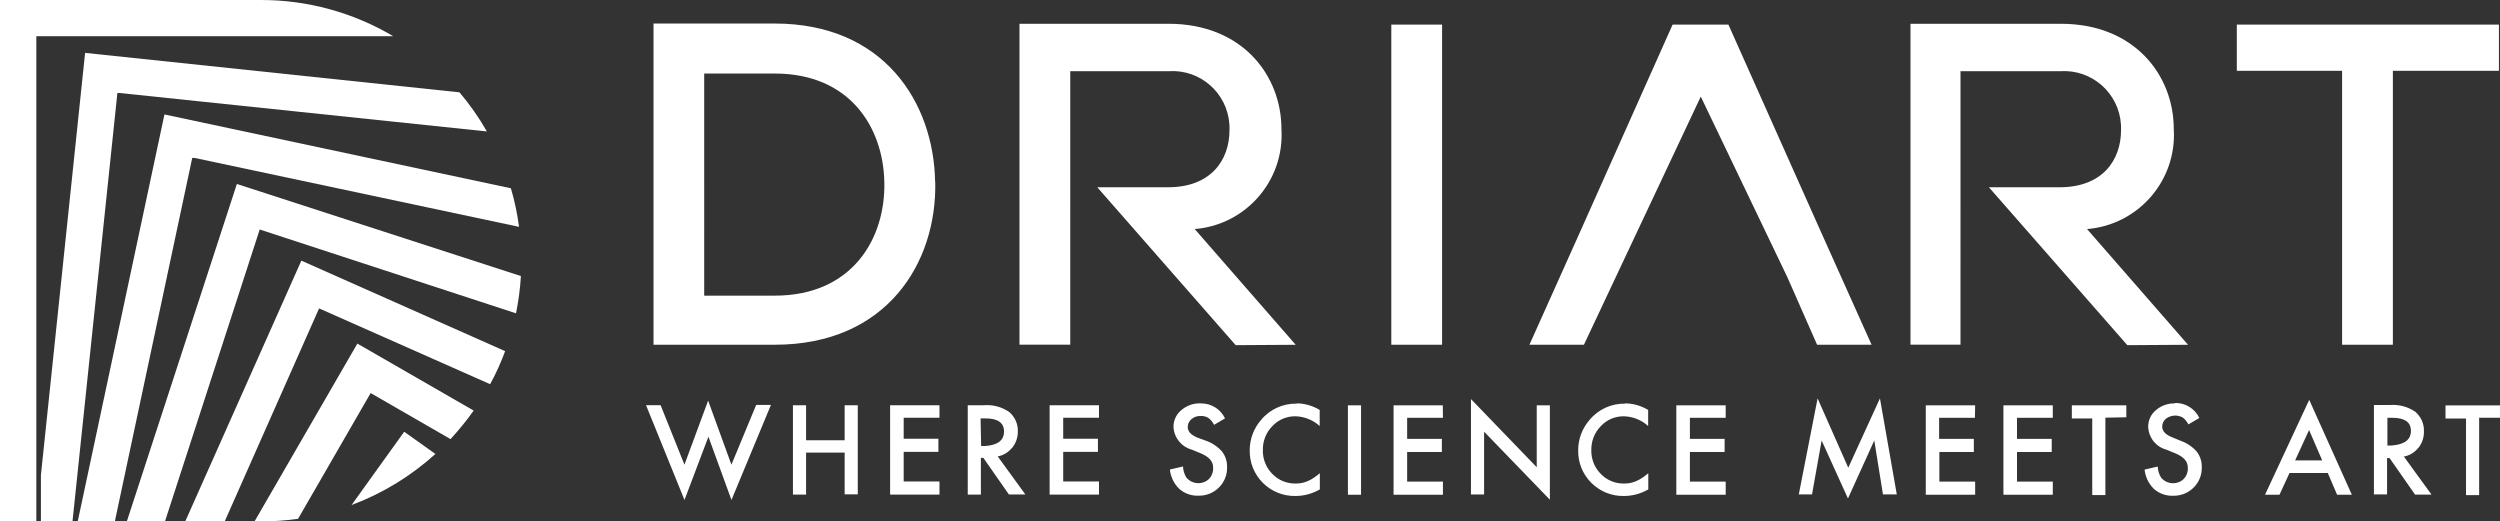 <svg xmlns="http://www.w3.org/2000/svg" id="Livello_1" viewBox="0 0 512 106.79"><rect x="0" y="0" width="512" height="106.79" fill="#333333" stroke="none"/><path d="m89.17,92.97c-5.01,4.54-10.83,8.09-17.17,10.46l10.78-15.01,6.39,4.55Z" style="fill:#fff; stroke-width:0px;"></path><path d="m97.01,84.08c-1.45,2.05-3.04,4-4.74,5.85l-16.36-9.43-14.87,25.76c-2.54.35-5.11.53-7.68.54h-1.24l21.07-36.43,23.82,13.72Z" style="fill:#fff; stroke-width:0px;"></path><path d="m103.45,71.92c-.86,2.33-1.88,4.59-3.07,6.76l-35.03-15.52-19.32,43.6h-8.08l23.77-53.38,41.74,18.54Z" style="fill:#fff; stroke-width:0px;"></path><path d="m106.68,56.54c-.15,2.56-.49,5.11-1,7.63l-52.49-17.17-19.4,59.77h-7.81l22.53-69.09,58.18,18.86Z" style="fill:#fff; stroke-width:0px;"></path><path d="m106.31,46.46l-66.48-14.12h-.46l-15.85,74.43h-7.6L33.68,23.44l70.95,15.12c.76,2.58,1.32,5.22,1.67,7.9Z" style="fill:#fff; stroke-width:0px;"></path><path d="m99.71,26.92l-75.18-7.87h-.49l-9.19,87.71h-6.47v-9.46L17.43,10.83l76.67,8.08c2.11,2.49,3.99,5.17,5.61,8Z" style="fill:#fff; stroke-width:0px;"></path><path d="m80.52,7.41H7.44v99.35H0V0h53.38c9.55-.02,18.92,2.54,27.14,7.41Z" style="fill:#fff; stroke-width:0px;"></path><path d="m512,85.56v-2.53h-11.16v2.69h4.2v15.68h2.69v-15.85h4.26Zm-23.07,0h1c2.55,0,3.83.9,3.83,2.69s-1.31,2.79-3.93,2.99h-.89v-5.69Zm6.39,6.12c.75-.95,1.14-2.13,1.1-3.34.06-1.54-.6-3.02-1.78-4.02-1.53-1.04-3.38-1.53-5.23-1.37h-3.23v18.3h2.69v-7.44h.51l5.23,7.49h3.37l-5.66-7.79c1.16-.22,2.2-.85,2.94-1.78m-25.22,2.56l2.86-6.22,2.69,6.22h-5.55Zm8.6,7.03h3.02l-8.73-19.43-9.05,19.43h2.96l2.05-4.45h7.84l1.91,4.45Zm-33.2-18.7c-1.44-.05-2.85.45-3.93,1.4-1.02.85-1.59,2.12-1.56,3.45.11,2.19,1.62,4.07,3.75,4.63l1.78.73c.41.17.81.38,1.19.62.3.19.57.43.81.7.2.24.36.51.46.81.1.31.14.64.13.97.02.81-.29,1.6-.86,2.18-1.26,1.2-3.26,1.14-4.46-.12-.06-.07-.12-.13-.18-.2-.41-.68-.64-1.45-.67-2.24l-2.69.62c.16,1.5.83,2.9,1.91,3.96,1.08.95,2.49,1.46,3.93,1.4,1.57.04,3.09-.56,4.2-1.67,1.12-1.1,1.72-2.61,1.67-4.18.04-1.15-.33-2.27-1.02-3.18-.88-1-2-1.76-3.26-2.21l-1.83-.75c-1.33-.54-1.99-1.26-1.99-2.16-.01-.63.27-1.22.75-1.62.99-.75,2.33-.86,3.42-.27.51.37.91.86,1.19,1.43l2.24-1.32c-.9-1.9-2.83-3.1-4.93-3.07m-10.02,2.94v-2.45h-11.16v2.69h4.18v15.68h2.69v-15.85l4.28-.08Zm-15.06-2.45h-10.11v18.3h10.11v-2.69h-7.33v-6.06h7.11v-2.69h-7.11v-4.31h7.33v-2.53Zm-15.9,0h-10.11v18.3h10.11v-2.69h-7.33v-6.06h7.06v-2.69h-7.11v-4.31h7.33l.05-2.53Zm-33.41,18.24l1.97-11.05,5.39,11.88,5.39-11.88,1.78,11.05h2.83l-3.45-19.67-6.49,14.2-6.28-14.2-3.85,19.67h2.72Zm-17.68-18.24h-10.11v18.3h10.11v-2.69h-7.33v-6.06h7.11v-2.69h-7.11v-4.31h7.33v-2.53Zm-20.53-.35c-2.84-.08-5.55,1.15-7.36,3.34-1.5,1.72-2.33,3.94-2.32,6.22-.05,2.49.92,4.9,2.69,6.66,1.77,1.77,4.18,2.74,6.68,2.69,1.75,0,3.47-.47,4.99-1.35v-3.31c-.41.35-.84.67-1.29.97-.37.25-.77.47-1.19.65-.78.34-1.63.51-2.48.49-1.8.04-3.53-.67-4.77-1.97-1.28-1.28-1.98-3.04-1.94-4.85-.04-1.84.65-3.62,1.94-4.93,1.22-1.32,2.95-2.05,4.74-2.02,1.84.05,3.6.76,4.96,1.99v-3.29c-1.44-.87-3.09-1.34-4.77-1.35m-28.83,18.65v-12.85l13.47,13.93v-19.32h-2.69v12.67l-13.47-13.96v19.54h2.69Zm-8.46-18.24h-10.08v18.3h10.11v-2.69h-7.33v-6.06h7.11v-2.69h-7.11v-4.31h7.33l-.03-2.53Zm-19.43,18.3h2.69v-18.3h-2.69v18.3Zm-10.43-18.65c-2.84-.08-5.55,1.15-7.36,3.34-1.5,1.72-2.33,3.94-2.32,6.22-.05,2.49.92,4.9,2.69,6.66,1.77,1.77,4.18,2.74,6.68,2.69,1.75,0,3.47-.47,4.99-1.35v-3.31c-.41.35-.84.67-1.29.97-.37.25-.77.47-1.19.65-.78.34-1.63.51-2.48.49-1.8.04-3.53-.67-4.77-1.97-1.28-1.28-1.98-3.04-1.94-4.85-.04-1.84.65-3.62,1.94-4.93,1.22-1.32,2.95-2.05,4.74-2.02,1.84.05,3.6.76,4.96,1.99v-3.29c-1.44-.87-3.09-1.34-4.77-1.35m-19.67,0c-1.43-.04-2.83.46-3.91,1.4-1.03.85-1.61,2.12-1.59,3.45.12,2.19,1.63,4.06,3.75,4.63l1.78.73c.41.17.81.38,1.19.62.3.19.57.43.81.7.2.24.36.51.46.81.1.31.14.64.13.97.02.81-.29,1.6-.86,2.18-1.26,1.2-3.26,1.14-4.46-.12-.06-.07-.12-.13-.18-.2-.41-.68-.64-1.45-.67-2.24l-2.69.62c.16,1.5.83,2.9,1.91,3.96,1.08.95,2.49,1.46,3.93,1.4,1.57.04,3.09-.56,4.2-1.67,1.12-1.1,1.72-2.61,1.67-4.18.04-1.15-.33-2.27-1.02-3.18-.88-1-2-1.76-3.26-2.21l-1.78-.65c-1.33-.54-1.99-1.26-1.99-2.16-.01-.63.27-1.22.75-1.62.53-.46,1.22-.69,1.91-.65.54-.03,1.07.1,1.54.38.51.37.91.86,1.19,1.43l2.24-1.32c-.9-1.9-2.83-3.1-4.93-3.07m-20.88.38h-10.11v18.3h10.11v-2.69h-7.33v-6.06h7.11v-2.69h-7.11v-4.31h7.33v-2.53Zm-24.25,2.69h1c2.53,0,3.8.9,3.8,2.69s-1.27,2.78-3.8,2.96h-.89l-.11-5.66Zm6.39,6.12c.81-.95,1.25-2.17,1.24-3.42.06-1.54-.6-3.02-1.78-4.02-1.54-1.05-3.4-1.54-5.25-1.37h-3.23v18.3h2.69v-7.52h.51l5.23,7.49h3.37l-5.66-7.79c1.16-.22,2.2-.85,2.94-1.78m-14.87-8.7h-10.11v18.3h10.11v-2.69h-7.33v-6.06h7.11v-2.69h-7.11v-4.31h7.33v-2.53Zm-27.32,0h-2.69v18.3h2.69v-8.6h7.9v8.54h2.69v-18.24h-2.69v7.17h-7.9v-7.17Zm-32.77,0l7.87,19.4,4.9-12.96,4.72,12.96,8.08-19.46h-3.02l-5.07,12.23-4.77-13.12-4.85,13.12-4.88-12.18h-2.99Z" style="fill:#fff; stroke-width:0px;"></path><path d="m181.11,37.21c.3,11.53-6.47,23.34-22.45,23.34h-14.44V15.06h14.44c15.44,0,22.18,11.05,22.45,22.1m10.4,0c-.3-16.17-10.48-32.34-32.85-32.34h-24.82v65.78h24.85c22.91,0,33.2-16.76,32.85-33.33m73.81,33.33l-20.67-23.69c10.51-.85,18.41-9.95,17.76-20.48,0-11.05-8.08-21.56-23.09-21.56h-30.56v65.72h10.4V14.58h20.18c6.43-.42,11.98,4.45,12.41,10.88.03.4.03.79.02,1.19,0,6.17-3.83,11.7-12.56,11.7h-14.52l28.35,32.34,12.29-.08Zm19.59,0h10.4V5.04h-10.4v65.56Zm87.2,0h11.16l-10.46-23.31h0l-18.86-42.25h-11.43l-18.86,42.25h0l-10.46,23.31h11.16l23.93-50.82,17.76,37.05,6.06,13.77Zm75.96,0l-20.67-23.69c10.51-.85,18.41-9.95,17.76-20.48,0-11.05-8.08-21.56-23.09-21.56h-30.83v65.72h10.24V14.58h20.45c6.43-.42,11.98,4.45,12.41,10.88.03.4.03.79.02,1.19,0,6.17-3.83,11.7-12.56,11.7h-14.5l28.35,32.34,12.42-.08Zm63.68-56.1V5.04h-53.68v9.46h21.56v56.1h10.4V14.5h21.72Z" style="fill:#fff; stroke-width:0px;"></path></svg>